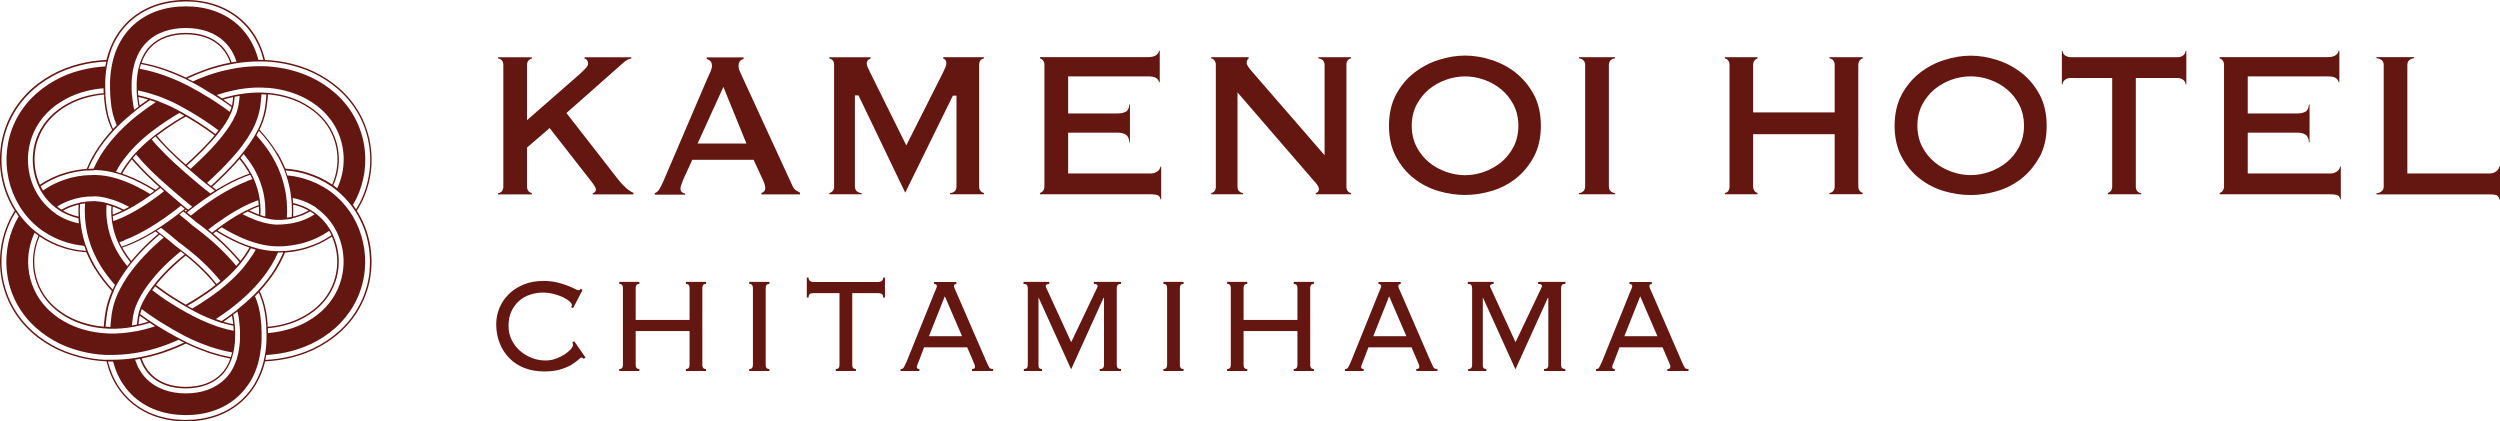 <?xml version="1.0" encoding="UTF-8"?><svg id="_レイヤー_1" xmlns="http://www.w3.org/2000/svg" viewBox="0 0 291.96 49.2"><defs><style>.cls-1{fill:#641611;}</style></defs><g><path class="cls-1" d="M68.16,41.9c-.07-.09-.16-.14-.27-.14-.06,0-.18,.09-.36,.26-.18,.17-.45,.36-.78,.57-.34,.21-.77,.39-1.29,.55-.52,.16-1.16,.24-1.9,.24-.83,0-1.59-.13-2.28-.39-.69-.26-1.28-.64-1.77-1.14-.49-.49-.88-1.08-1.15-1.76-.27-.68-.41-1.42-.41-2.22,0-.67,.13-1.31,.38-1.92,.26-.61,.62-1.14,1.1-1.61s1.06-.84,1.74-1.12c.68-.28,1.45-.41,2.3-.41,.59,0,1.12,.06,1.58,.17s.86,.23,1.21,.37c.34,.13,.62,.25,.84,.37,.22,.11,.37,.17,.45,.17,.09,0,.15-.02,.18-.05s.05-.07,.09-.13l.21,.16-1.1,2.12-.23-.12c.06-.07,.09-.15,.09-.26s-.09-.24-.27-.41c-.18-.16-.42-.32-.73-.47-.31-.15-.67-.28-1.08-.39-.42-.11-.86-.17-1.33-.17s-.95,.07-1.43,.23c-.48,.15-.91,.38-1.28,.7-.37,.31-.68,.72-.92,1.21s-.36,1.08-.36,1.76c0,.59,.12,1.13,.37,1.63,.24,.49,.57,.92,.97,1.27,.4,.35,.86,.63,1.38,.83,.52,.2,1.04,.3,1.59,.3,.43,0,.83-.07,1.22-.21,.38-.14,.73-.31,1.02-.5s.53-.4,.71-.6c.18-.2,.27-.37,.27-.5,0-.12-.03-.21-.09-.28l.23-.16,1.32,1.9-.23,.18Z"/><path class="cls-1" d="M82.02,42.61c0,.14,.03,.26,.09,.35,.06,.09,.17,.13,.34,.13v.24h-2.35v-.24c.17,0,.28-.04,.34-.13,.06-.09,.09-.2,.09-.35v-3.95h-6.29v3.95c0,.14,.03,.26,.09,.35,.06,.09,.17,.13,.34,.13v.24h-2.35v-.24c.17,0,.28-.04,.34-.13,.06-.09,.09-.2,.09-.35v-8.97c0-.14-.03-.26-.09-.35-.06-.09-.17-.13-.34-.13v-.24h2.35v.24c-.17,0-.28,.04-.34,.13-.06,.09-.09,.2-.09,.35v3.72h6.29v-3.72c0-.14-.03-.26-.09-.35-.06-.09-.17-.13-.34-.13v-.24h2.35v.24c-.17,0-.28,.04-.34,.13-.06,.09-.09,.2-.09,.35v8.97Z"/><path class="cls-1" d="M87.5,43.09c.17,0,.28-.04,.34-.13,.06-.09,.09-.2,.09-.35v-8.97c0-.14-.03-.26-.09-.35-.06-.09-.17-.13-.34-.13v-.24h2.35v.24c-.17,0-.28,.04-.34,.13-.06,.09-.09,.2-.09,.35v8.97c0,.14,.03,.26,.09,.35,.06,.09,.17,.13,.34,.13v.24h-2.35v-.24Z"/><path class="cls-1" d="M97.61,43.09c.17,0,.28-.04,.34-.13,.06-.09,.09-.2,.09-.35v-8.38h-2.99c-.23,0-.39,.04-.48,.11-.09,.07-.14,.21-.14,.41h-.21v-2.33h.21c0,.34,.21,.51,.62,.51h7.47c.41,0,.62-.17,.62-.51h.21v2.33h-.21c0-.2-.05-.33-.14-.41-.09-.07-.26-.11-.48-.11h-2.99v8.38c0,.14,.03,.26,.09,.35,.06,.09,.17,.13,.34,.13v.24h-2.35v-.24Z"/><path class="cls-1" d="M107.32,42.14c-.05,.12-.1,.25-.16,.39-.06,.15-.09,.26-.09,.34,0,.15,.1,.22,.3,.22v.24h-2.19v-.24c.07,0,.13,0,.19-.02,.05-.01,.1-.05,.15-.12s.1-.16,.16-.29c.06-.13,.14-.29,.23-.5l3.22-7.98c.09-.22,.17-.39,.21-.5,.05-.11,.07-.2,.07-.27,0-.16-.11-.24-.32-.24v-.24h2.6v.24c-.19,0-.28,.08-.28,.24,0,.08,.03,.18,.09,.31,.06,.13,.14,.3,.23,.52l3.41,7.86c.11,.24,.19,.42,.25,.55,.06,.13,.12,.23,.17,.3s.11,.1,.17,.12c.06,.01,.14,.02,.25,.02v.24h-2.47v-.24c.14,0,.24-.02,.28-.07,.05-.05,.07-.12,.07-.21,0-.07-.01-.14-.04-.21-.03-.07-.09-.23-.19-.46l-.68-1.58h-5.03l-.6,1.58Zm5.03-2.88l-2.01-4.66-1.85,4.66h3.86Z"/><path class="cls-1" d="M119.57,43.09c.19,0,.31-.04,.37-.13,.06-.09,.09-.2,.09-.35v-8.97c0-.14-.03-.26-.1-.35-.06-.09-.2-.13-.4-.13v-.24h3.01v.24c-.27,0-.41,.09-.41,.26,0,.08,.02,.15,.07,.22l2.9,6.32,3.01-6.32s.03-.08,.05-.12c.02-.04,.03-.08,.03-.12,0-.07-.03-.12-.1-.17-.07-.05-.18-.07-.35-.07v-.24h3.18v.24c-.2,0-.33,.04-.4,.13s-.1,.2-.1,.35v8.97c0,.14,.03,.26,.1,.35s.2,.13,.4,.13v.24h-2.49v-.24c.2,0,.34-.04,.4-.13,.07-.09,.1-.2,.1-.35v-7.8l-.05-.04-3.79,8.36-3.79-8.36-.02,.04v7.8c-.01,.14,.01,.26,.07,.35,.06,.09,.17,.13,.34,.13v.24h-2.12v-.24Z"/><path class="cls-1" d="M135.87,43.09c.17,0,.28-.04,.34-.13,.06-.09,.09-.2,.09-.35v-8.97c0-.14-.03-.26-.09-.35-.06-.09-.17-.13-.34-.13v-.24h2.35v.24c-.17,0-.28,.04-.34,.13-.06,.09-.09,.2-.09,.35v8.97c0,.14,.03,.26,.09,.35,.06,.09,.17,.13,.34,.13v.24h-2.35v-.24Z"/><path class="cls-1" d="M153.01,42.61c0,.14,.03,.26,.09,.35,.06,.09,.17,.13,.34,.13v.24h-2.35v-.24c.17,0,.28-.04,.34-.13,.06-.09,.09-.2,.09-.35v-3.95h-6.29v3.95c0,.14,.03,.26,.09,.35,.06,.09,.17,.13,.34,.13v.24h-2.35v-.24c.17,0,.28-.04,.34-.13,.06-.09,.09-.2,.09-.35v-8.97c0-.14-.03-.26-.09-.35-.06-.09-.17-.13-.34-.13v-.24h2.35v.24c-.17,0-.28,.04-.34,.13-.06,.09-.09,.2-.09,.35v3.72h6.29v-3.72c0-.14-.03-.26-.09-.35-.06-.09-.17-.13-.34-.13v-.24h2.35v.24c-.17,0-.28,.04-.34,.13-.06,.09-.09,.2-.09,.35v8.97Z"/><path class="cls-1" d="M159.21,42.14c-.05,.12-.1,.25-.16,.39-.06,.15-.09,.26-.09,.34,0,.15,.1,.22,.3,.22v.24h-2.19v-.24c.07,0,.13,0,.19-.02,.05-.01,.1-.05,.15-.12s.1-.16,.16-.29c.06-.13,.14-.29,.23-.5l3.22-7.98c.09-.22,.17-.39,.21-.5,.05-.11,.07-.2,.07-.27,0-.16-.11-.24-.32-.24v-.24h2.6v.24c-.19,0-.28,.08-.28,.24,0,.08,.03,.18,.09,.31,.06,.13,.14,.3,.23,.52l3.41,7.86c.11,.24,.19,.42,.25,.55,.06,.13,.12,.23,.17,.3s.11,.1,.17,.12c.06,.01,.14,.02,.25,.02v.24h-2.47v-.24c.14,0,.24-.02,.28-.07,.05-.05,.07-.12,.07-.21,0-.07-.01-.14-.04-.21-.03-.07-.09-.23-.19-.46l-.68-1.58h-5.03l-.6,1.58Zm5.03-2.88l-2.01-4.66-1.85,4.66h3.86Z"/><path class="cls-1" d="M171.46,43.09c.19,0,.31-.04,.37-.13,.06-.09,.09-.2,.09-.35v-8.97c0-.14-.03-.26-.1-.35-.06-.09-.2-.13-.4-.13v-.24h3.01v.24c-.27,0-.41,.09-.41,.26,0,.08,.02,.15,.07,.22l2.9,6.32,3.01-6.32s.03-.08,.05-.12c.02-.04,.03-.08,.03-.12,0-.07-.03-.12-.1-.17-.07-.05-.18-.07-.35-.07v-.24h3.18v.24c-.2,0-.33,.04-.4,.13s-.1,.2-.1,.35v8.97c0,.14,.03,.26,.1,.35s.2,.13,.4,.13v.24h-2.49v-.24c.2,0,.34-.04,.4-.13,.07-.09,.1-.2,.1-.35v-7.8l-.05-.04-3.79,8.36-3.79-8.36-.02,.04v7.8c-.01,.14,.01,.26,.07,.35,.06,.09,.17,.13,.34,.13v.24h-2.12v-.24Z"/><path class="cls-1" d="M188.53,42.14c-.05,.12-.1,.25-.16,.39-.06,.15-.09,.26-.09,.34,0,.15,.1,.22,.3,.22v.24h-2.19v-.24c.07,0,.13,0,.19-.02,.05-.01,.1-.05,.15-.12s.1-.16,.16-.29c.06-.13,.14-.29,.23-.5l3.22-7.98c.09-.22,.17-.39,.21-.5,.05-.11,.07-.2,.07-.27,0-.16-.11-.24-.32-.24v-.24h2.6v.24c-.19,0-.28,.08-.28,.24,0,.08,.03,.18,.09,.31,.06,.13,.14,.3,.23,.52l3.41,7.86c.11,.24,.19,.42,.25,.55,.06,.13,.12,.23,.17,.3s.11,.1,.17,.12c.06,.01,.14,.02,.25,.02v.24h-2.47v-.24c.14,0,.24-.02,.28-.07,.05-.05,.07-.12,.07-.21,0-.07-.01-.14-.04-.21-.03-.07-.09-.23-.19-.46l-.68-1.58h-5.03l-.6,1.58Zm5.03-2.88l-2.01-4.66-1.85,4.66h3.86Z"/></g><path class="cls-1" d="M41.68,24.6c1.33-2.1,1.91-4.61,1.66-7.06-.12-1.22-.45-2.43-.96-3.55-.52-1.12-1.23-2.15-2.08-3.03-.85-.88-1.83-1.61-2.87-2.19-1.03-.59-2.14-1.01-3.28-1.3-1.05-.27-2.13-.42-3.2-.47-.08-.34-.18-.67-.3-1.01-.21-.59-.47-1.18-.81-1.74-.34-.56-.74-1.09-1.21-1.56-.93-.95-2.09-1.66-3.29-2.09-1.21-.43-2.45-.6-3.65-.61-1.2,0-2.44,.18-3.65,.61-1.2,.43-2.36,1.14-3.29,2.09-.46,.47-.87,1-1.21,1.56-.34,.56-.6,1.15-.81,1.74-.12,.33-.22,.67-.3,1.01-1.06,.05-2.12,.19-3.17,.46-1.13,.29-2.24,.71-3.28,1.3-1.04,.58-2.02,1.3-2.87,2.18-.85,.88-1.57,1.9-2.09,3.02-.52,1.12-.85,2.33-.97,3.55-.25,2.45,.32,4.96,1.65,7.06,0,0,.01,.02,.02,.02C.4,26.68-.18,29.17,.05,31.59c.11,1.22,.43,2.43,.94,3.56,.51,1.12,1.22,2.16,2.06,3.04,.84,.89,1.82,1.62,2.86,2.21,1.03,.59,2.14,1.01,3.27,1.31,1.07,.28,2.17,.44,3.26,.49,.08,.33,.18,.67,.29,1,.41,1.19,1.09,2.35,2.02,3.3,.92,.95,2.08,1.67,3.29,2.1,1.21,.43,2.45,.61,3.65,.61,1.2,0,2.44-.17,3.65-.6,1.2-.43,2.36-1.14,3.29-2.09,.46-.47,.87-1,1.21-1.56,.34-.56,.61-1.15,.82-1.74,.12-.34,.22-.68,.3-1.02,1.08-.05,2.17-.2,3.23-.48,1.13-.3,2.24-.72,3.27-1.31,1.04-.58,2.02-1.32,2.86-2.2,.85-.88,1.56-1.91,2.07-3.04,.52-1.12,.84-2.33,.95-3.55,.23-2.43-.34-4.93-1.67-7.02,0,0,0,0,0,0ZM31,7.18c1.04,.05,2.09,.2,3.11,.46,1.12,.29,2.22,.7,3.24,1.28,1.02,.57,1.99,1.29,2.83,2.16,.84,.87,1.54,1.88,2.05,2.98,.51,1.1,.83,2.29,.95,3.5,.24,2.38-.32,4.83-1.6,6.88-.11-.17-.23-.34-.36-.51,1.13-1.9,1.61-4.14,1.39-6.32-.11-1.14-.42-2.27-.9-3.31-.48-1.05-1.15-2.01-1.94-2.83-.79-.82-1.72-1.51-2.7-2.06-.98-.55-2.03-.95-3.1-1.23-.94-.24-1.9-.38-2.86-.44-.06,0-.12,0-.18,0-.08,0-.16,0-.24-.01-.11,0-.23,0-.34,0-.86,0-1.71,.06-2.54,.19-.13,.02-.25,.04-.37,.06-.06,.01-.12,.02-.19,.04-.06,.01-.11,.02-.17,.03-.95,.18-1.88,.42-2.78,.74-.6,.21-1.19,.45-1.77,.71-.04-.02-.09-.05-.13-.07-.17-.09-.34-.18-.51-.26,.72-.34,1.47-.65,2.22-.91,.91-.32,1.85-.57,2.81-.75,.06-.01,.11-.02,.17-.03,.08-.01,.16-.03,.24-.05,.11-.02,.22-.03,.32-.05,.84-.13,1.7-.2,2.57-.2,.16,0,.32,0,.48,0,.04,0,.07,0,.11,0,.06,0,.12,0,.18,0Zm5.88,17.07c.16,.11,.32,.23,.47,.35,.61,.49,1.13,1.07,1.55,1.73,.04,.06,.07,.12,.11,.18,.1,.16,.19,.33,.28,.5,.03,.05,.05,.1,.08,.16,.6,1.27,.86,2.73,.72,4.14-.16,1.73-.92,3.39-2.13,4.64-1.21,1.26-2.84,2.16-4.6,2.6-.67,.17-1.36,.29-2.06,.35,0-.19,0-.38-.02-.57,.66-.06,1.31-.16,1.94-.33,1.67-.42,3.21-1.28,4.33-2.45,1.13-1.17,1.83-2.69,1.98-4.31,.12-1.27-.1-2.58-.62-3.73-.02-.05-.05-.11-.07-.16-.08-.17-.17-.34-.27-.5-.04-.07-.09-.15-.13-.22-.42-.65-.94-1.22-1.55-1.69-.16-.12-.33-.24-.5-.35-.05-.03-.11-.07-.17-.1-.47-.28-.97-.5-1.5-.65-.16-.06-.32-.09-.49-.13-.01-.2-.03-.39-.05-.59,.24,.05,.48,.1,.71,.17,.66,.19,1.28,.48,1.86,.84,.05,.03,.1,.07,.15,.1Zm-5.62,13.67c-.03-.28-.05-.57-.08-.84l-.06-.42-.03-.21-.05-.24c-.15-.8-.4-1.53-.71-2.2,.72-.78,1.39-1.63,1.97-2.57,.37-.62,.71-1.27,.99-1.95,.25-.01,.51-.05,.76-.08l.45-.06,.45-.1,.45-.1c.15-.03,.3-.09,.44-.13,1.03-.31,2.02-.78,2.92-1.39,.5,1.12,.71,2.39,.59,3.61-.15,1.57-.83,3.06-1.93,4.2-1.1,1.14-2.61,1.98-4.25,2.4-.62,.16-1.26,.27-1.91,.32,0-.08,0-.16-.01-.25Zm-3.59,3.92c-.02,.06-.04,.11-.05,.17-.28,.85-.71,1.62-1.32,2.22-.57,.58-1.27,1.01-2.06,1.3-.79,.28-1.66,.41-2.55,.41-.89,0-1.75-.13-2.54-.42-.79-.28-1.49-.72-2.06-1.3-.6-.6-1.03-1.36-1.31-2.21,.08-.01,.16-.02,.24-.04,.11-.02,.22-.04,.33-.06,.26,.74,.64,1.39,1.15,1.9,.5,.51,1.12,.91,1.84,1.17,.72,.26,1.52,.38,2.35,.38,.83,0,1.64-.12,2.35-.38,.72-.26,1.34-.65,1.85-1.16,.52-.51,.9-1.17,1.16-1.91,.02-.05,.04-.11,.05-.17,.06-.18,.11-.36,.15-.55,.12-.53,.19-1.1,.21-1.68,.01-.28,0-.57,0-.85,0-.15-.01-.31-.02-.46,0-.04,0-.09-.01-.13,0-.06-.01-.12-.02-.18-.01-.12-.02-.24-.04-.36l-.05-.34-.02-.17-.03-.13s-.02-.1-.03-.14c.16-.12,.33-.25,.49-.37,.04,.14,.07,.28,.1,.42l.03,.15,.02,.17,.05,.35c.02,.18,.04,.36,.05,.54,0,.05,.01,.1,.02,.16,0,0,0,.01,0,.02,.01,.19,.02,.38,.03,.58,0,.26,.01,.52,0,.78-.02,.6-.09,1.19-.22,1.75-.04,.19-.09,.37-.14,.55Zm-11.73-3.17c-.15,.03-.3,.06-.45,.08-.04,0-.08,.01-.12,.02-.84,.13-1.69,.2-2.53,.18-.04,0-.08,0-.11,0-.15,0-.3-.02-.45-.03-.06,0-.11,0-.17-.01-.71-.06-1.4-.17-2.08-.35-1.76-.45-3.39-1.35-4.59-2.61-1.21-1.26-1.96-2.91-2.12-4.65-.13-1.41,.12-2.85,.72-4.12,.06,.05,.13,.1,.19,.15,.09,.07,.18,.13,.27,.2-.52,1.15-.74,2.45-.62,3.72,.14,1.61,.84,3.14,1.97,4.31,1.12,1.17,2.66,2.03,4.33,2.46,.64,.17,1.29,.28,1.96,.33,.06,0,.11,0,.17,.01,.15,.01,.3,.02,.45,.03,.04,0,.08,0,.11,0,.84,.02,1.7-.05,2.54-.19,0,0,0,0,0,0,.19-.03,.39-.07,.58-.11,.06-.01,.12-.02,.18-.04,.19-.04,.38-.09,.57-.13l.66-.19s.07-.02,.1-.03c.2,.14,.41,.27,.61,.4-.18,.06-.36,.13-.55,.18l-.68,.19c-.25,.06-.5,.12-.75,.17-.06,.01-.12,.02-.17,.04ZM6.52,24.95c-.16-.11-.32-.23-.47-.35-.62-.5-1.15-1.09-1.58-1.77-.03-.05-.06-.09-.09-.14-.1-.16-.19-.33-.28-.5-.03-.05-.05-.1-.08-.16-.61-1.29-.86-2.76-.72-4.18,.17-1.73,.94-3.38,2.16-4.63,.61-.63,1.32-1.16,2.1-1.59,.78-.44,1.63-.77,2.51-.99,.66-.17,1.33-.28,2.02-.33,0,.19,0,.38,.02,.57-.64,.05-1.28,.16-1.9,.31-.83,.21-1.64,.52-2.38,.94-.74,.41-1.4,.91-1.97,1.49-1.14,1.16-1.85,2.68-2,4.3-.13,1.28,.09,2.61,.62,3.78,.02,.05,.05,.11,.07,.16,.08,.17,.17,.34,.27,.5,.04,.06,.07,.12,.11,.18,.42,.67,.95,1.25,1.57,1.72,.16,.12,.33,.24,.5,.35,.05,.03,.11,.07,.17,.1,.46,.27,.95,.48,1.46,.64,.17,.05,.35,.1,.53,.14,.01,.2,.03,.39,.05,.59-.25-.05-.5-.11-.75-.19-.64-.19-1.25-.47-1.81-.83-.05-.03-.1-.07-.15-.1Zm5.62-13.65c.03,.28,.05,.57,.09,.84l.06,.42,.03,.21,.05,.25,.11,.5,.14,.47,.07,.24,.09,.22,.18,.44c.05,.1,.09,.2,.14,.29-.74,.8-1.43,1.68-2.02,2.65-.36,.6-.68,1.23-.95,1.89-.08,0-.17,0-.25,.02l-.45,.06-.45,.06c-.15,.02-.3,.06-.45,.09-.3,.07-.6,.12-.89,.22-1.05,.31-2.07,.78-2.98,1.41-.51-1.13-.72-2.41-.59-3.66,.15-1.57,.84-3.06,1.96-4.19,.55-.57,1.21-1.06,1.93-1.46,.72-.41,1.52-.71,2.34-.92,.61-.15,1.23-.26,1.86-.31,0,.09,0,.17,.01,.26Zm3.26-.25s0-.02,0-.03c-.01-.19-.02-.39-.03-.58,0-.26-.01-.51,0-.77,.02-.6,.09-1.19,.22-1.76,.04-.19,.09-.37,.14-.55,.02-.06,.04-.11,.05-.17,.28-.85,.71-1.61,1.31-2.21,.56-.58,1.27-1.02,2.06-1.3,.79-.28,1.66-.41,2.55-.41,.89,0,1.75,.13,2.55,.41,.79,.28,1.49,.72,2.06,1.3,.6,.6,1.03,1.36,1.31,2.21-.1,.02-.2,.03-.3,.05-.09,.01-.18,.03-.27,.05-.26-.74-.64-1.4-1.15-1.91-.5-.51-1.13-.91-1.84-1.16-.72-.26-1.52-.38-2.35-.38-.83,0-1.63,.12-2.35,.38-.72,.26-1.34,.65-1.84,1.16-.51,.51-.89,1.17-1.15,1.91-.02,.05-.04,.11-.05,.17-.06,.18-.11,.36-.15,.55-.12,.53-.19,1.1-.21,1.68-.01,.28,0,.56,0,.85,0,.15,.01,.31,.02,.46,0,.04,0,.08,.01,.12,0,.06,.01,.12,.02,.18,.01,.12,.02,.25,.04,.37l.05,.34,.02,.17,.03,.13,.03,.14c-.16,.12-.33,.25-.49,.37l-.04-.12-.06-.29-.03-.14-.02-.17-.05-.35c-.02-.18-.04-.36-.06-.55,0-.05,0-.1-.01-.15Zm8.31-.71c.45,.26,.91,.54,1.36,.82,.01,0,.02,.01,.03,.02,.2,.13,.41,.26,.61,.39,.06,.04,.12,.08,.18,.12,.39,.26,.77,.53,1.15,.81-.05,.18-.12,.37-.2,.56-.54-.4-1.08-.78-1.63-1.14-.06-.04-.12-.08-.18-.12-.2-.13-.4-.26-.6-.38-.78-.48-1.57-.93-2.37-1.36-.12-.06-.24-.12-.36-.18-.21-.11-.42-.21-.64-.31-.07-.03-.13-.06-.2-.09-.57-.26-1.16-.49-1.75-.7-.91-.32-1.84-.57-2.8-.75,.04-.19,.09-.37,.15-.55,.97,.18,1.92,.43,2.84,.76,.75,.27,1.49,.57,2.2,.91,.06,.03,.13,.06,.19,.09,.21,.1,.42,.21,.62,.32,0,0,0,0,.01,0,.24,.12,.46,.25,.69,.37l.68,.39Zm6.38,4.85c-.09,.18-.19,.36-.28,.53-.13,.23-.27,.46-.41,.67-.34,.52-.7,1-1.07,1.47-.12,.15-.24,.3-.37,.45-.04,.04-.07,.09-.11,.13-.16,.19-.33,.38-.49,.56-.72,.8-1.47,1.54-2.23,2.26-.16,.15-.32,.3-.49,.45-.15-.12-.3-.24-.45-.36,.18-.17,.37-.33,.55-.5,.75-.71,1.49-1.44,2.2-2.23,.18-.2,.36-.41,.54-.61,.04-.04,.07-.09,.11-.13,.12-.15,.24-.29,.36-.44,.34-.43,.67-.88,.98-1.35,.16-.25,.32-.52,.47-.79,.1-.17,.19-.35,.27-.53,.03-.06,.05-.11,.08-.17,.24-.53,.43-1.1,.56-1.71l.05-.23,.03-.2,.05-.4c.03-.27,.06-.54,.08-.81,0-.08,0-.16,.01-.24,.19,0,.38,.01,.57,.03,0,.08,0,.17-.01,.25-.03,.28-.05,.56-.08,.84l-.06,.41-.03,.21-.05,.25c-.15,.75-.4,1.42-.69,2.04-.03,.06-.05,.11-.08,.17Zm4.14,8.71c.15,.03,.29,.06,.43,.11,.49,.14,.95,.34,1.38,.58-.43,.24-.88,.44-1.36,.58-.09,.03-.18,.07-.28,.08l-.17,.04c.01-.22,.02-.44,.02-.66,0-.25,0-.49-.02-.74Zm-.08,1.59l.07-.02,.23-.05c.1-.02,.19-.06,.29-.09,.52-.15,1.02-.37,1.48-.64,.18,.11,.35,.22,.52,.35-.56,.36-1.18,.64-1.83,.84-.24,.07-.48,.13-.73,.18-.06,.01-.12,.02-.18,.03-.19,.03-.39,.06-.58,.08-.37,.04-.74,.06-1.11,.06-.46-.01-.94-.09-1.42-.21-.18-.05-.37-.1-.55-.16-.06-.02-.11-.04-.17-.05-.12-.04-.25-.09-.37-.13-.5-.19-.99-.42-1.48-.67,.21-.11,.41-.22,.62-.32,.35,.17,.71,.33,1.06,.46,.08,.03,.16,.06,.23,.09,.06,.02,.11,.04,.17,.06,.19,.06,.37,.12,.56,.17,.48,.12,.94,.2,1.37,.21,.08,.01,.2,0,.3,0h.31c.19-.01,.36-.04,.54-.06,.03,0,.05,0,.08,0l.31-.04,.19-.04,.1-.02Zm-1,3.82l-.44,.02c-.05,0-.1,0-.15,0-.1,0-.19,0-.3,0-.82-.02-1.6-.15-2.32-.35-.19-.05-.37-.11-.55-.17-.06-.02-.11-.04-.17-.05-.18-.06-.35-.12-.52-.18-1.08-.41-2.06-.92-3-1.48-.1-.06-.2-.12-.3-.19,.16-.12,.33-.24,.49-.36,.03,.02,.06,.04,.1,.06,.91,.54,1.87,1.04,2.91,1.44,.19,.07,.38,.14,.57,.2,.06,.02,.11,.04,.17,.05,.18,.06,.36,.11,.55,.16,.66,.17,1.36,.29,2.09,.31,.17,0,.35,0,.52,0,.2,0,.41-.02,.61-.04,.06,0,.13-.01,.19-.02,.69-.07,1.38-.2,2.05-.4,.99-.3,1.94-.75,2.79-1.35,.1,.16,.19,.33,.27,.51-.89,.61-1.88,1.08-2.89,1.38-.15,.04-.29,.1-.44,.13l-.44,.1-.44,.09-.44,.06c-.22,.03-.45,.06-.67,.08-.06,0-.13,0-.19,0,0,0-.02,0-.03,0Zm-3.63,.41c-.29,.47-.62,.92-.97,1.36-.04,.05-.07,.09-.11,.14-.12,.15-.25,.29-.38,.44-.56,.62-1.19,1.21-1.85,1.76-.15,.12-.29,.24-.44,.36-.01,.01-.03,.02-.04,.04-.03,.02-.06,.05-.09,.07-.73,.56-1.49,1.09-2.28,1.59-.3,.19-.6,.37-.9,.55-.05-.03-.11-.06-.16-.09l-.41-.23c.4-.23,.79-.46,1.17-.71,.78-.49,1.53-1.01,2.24-1.56,.03-.02,.06-.04,.08-.06,.02-.01,.04-.03,.05-.04,.15-.12,.3-.24,.44-.36,.66-.55,1.28-1.14,1.83-1.76,.13-.14,.25-.29,.38-.44,.04-.05,.07-.09,.11-.14,.31-.39,.59-.78,.85-1.2,.09-.15,.17-.3,.26-.45,.18,.06,.37,.12,.56,.17-.1,.19-.21,.39-.33,.58Zm-2.42,7.21l.03,.13,.02,.17,.05,.33c.01,.1,.02,.2,.03,.3-.18-.04-.35-.08-.53-.12l-.6-.17c.33-.23,.66-.46,.99-.7,0,.02,0,.04,.01,.06Zm-1.1,.79l.66,.19c.2,.05,.39,.09,.59,.13,0,.06,.01,.12,.02,.18,0,.14,.02,.27,.02,.41-.26-.05-.51-.12-.77-.17l-.68-.19c-.18-.05-.36-.11-.53-.17-.05-.02-.09-.03-.14-.05-.02,0-.05-.02-.07-.03-.22-.08-.45-.16-.67-.25-.63-.25-1.26-.53-1.86-.85-.21-.1-.42-.22-.64-.34l-.23-.13-.41-.23c-.05-.03-.11-.06-.16-.09-.06-.03-.11-.07-.17-.1-.31-.18-.62-.37-.92-.56-.79-.49-1.54-1.02-2.26-1.58,.11-.15,.22-.3,.34-.45,.71,.55,1.45,1.07,2.23,1.55,.39,.25,.79,.48,1.19,.72,.01,0,.03,.02,.04,.03l.13,.07,.5,.28s.05,.03,.07,.04c.19,.11,.38,.21,.56,.3,.71,.38,1.45,.7,2.2,.98,.11,.04,.21,.08,.32,.12,.12,.04,.23,.08,.35,.12,.07,.02,.14,.05,.21,.07,.03,0,.06,.02,.09,.03Zm-9.79-.18l.05-.33,.02-.16,.03-.13s0-.03,.01-.05c.33,.24,.66,.47,.99,.7l-.62,.18c-.17,.04-.34,.08-.51,.12,.01-.11,.02-.21,.03-.32Zm-.05-.79s-.02,.09-.03,.13l-.03,.13-.02,.17-.05,.34c-.02,.13-.03,.25-.04,.38-.19,.04-.39,.08-.58,.11,.02-.19,.03-.37,.06-.56l.05-.35,.02-.17,.03-.15c.03-.13,.06-.27,.09-.4,.02-.06,.03-.12,.05-.18,.06-.19,.12-.38,.2-.57,.17-.42,.38-.83,.62-1.24,.2-.33,.42-.66,.65-.99,.11-.15,.22-.3,.34-.45,.04-.05,.07-.09,.11-.14,.18-.23,.36-.45,.55-.67,.62-.71,1.31-1.39,2.03-2.03,.18-.16,.37-.31,.55-.47,.11-.09,.22-.18,.34-.28,.16,.12,.31,.24,.46,.36-.14,.12-.29,.23-.43,.35-.18,.16-.37,.3-.54,.46-.71,.62-1.37,1.29-1.98,1.98-.19,.21-.37,.43-.54,.65-.04,.05-.07,.09-.11,.14-.12,.15-.23,.3-.34,.45-.22,.3-.42,.61-.61,.92-.26,.44-.48,.88-.64,1.32-.07,.19-.13,.39-.18,.57-.02,.06-.03,.12-.04,.18Zm-2.89-2.79c.09-.19,.18-.37,.27-.55,.11-.2,.22-.41,.34-.6,.34-.57,.71-1.1,1.09-1.61,.12-.15,.24-.31,.36-.46,.04-.05,.08-.09,.11-.13,.14-.17,.29-.34,.43-.51,.72-.83,1.5-1.59,2.3-2.3,.16-.14,.32-.28,.48-.41l.05,.03,.41,.32c-.18,.16-.37,.31-.55,.48-.79,.7-1.54,1.44-2.25,2.25-.16,.19-.33,.38-.49,.57-.04,.05-.07,.09-.11,.14-.12,.15-.24,.3-.35,.45-.35,.46-.68,.95-.98,1.46-.14,.24-.28,.49-.41,.75-.09,.18-.17,.36-.26,.55-.02,.06-.05,.11-.07,.17-.23,.55-.41,1.12-.53,1.74l-.04,.22-.03,.2-.05,.4c-.03,.27-.06,.54-.08,.81,0,.08,0,.17-.01,.25-.04,0-.08,0-.12,0-.15,0-.3-.02-.45-.03,0-.09,0-.18,.02-.27,.03-.28,.05-.56,.09-.84l.06-.41,.03-.21,.05-.24c.14-.75,.38-1.43,.66-2.07,.03-.06,.05-.12,.08-.17Zm-4.1-8.67c-.16-.04-.32-.08-.47-.12-.47-.14-.92-.33-1.34-.57,.44-.25,.91-.45,1.4-.59,.13-.05,.27-.08,.42-.11-.01,.24-.02,.48-.02,.72,0,.22,.01,.45,.02,.68Zm.12-1.6s-.08,.02-.11,.02c-.16,.03-.32,.07-.47,.12-.54,.15-1.05,.38-1.52,.65-.18-.11-.35-.22-.52-.35,.58-.37,1.21-.66,1.87-.85,.2-.07,.42-.11,.63-.16,.02,0,.04,0,.06-.01,.06-.01,.12-.03,.18-.04,.03,0,.06-.01,.09-.02l.33-.04,.16-.02,.16-.02c.11-.02,.22-.01,.33-.02h.33s.17-.02,.17-.02c.05,0,.1,0,.15,0,.45,.01,.91,.09,1.38,.21,.18,.05,.37,.1,.55,.16,.06,.02,.11,.04,.17,.05,.14,.05,.28,.1,.42,.15,.48,.19,.96,.41,1.43,.66-.21,.11-.41,.22-.62,.32-.34-.16-.68-.32-1.02-.45-.09-.04-.18-.07-.28-.1-.06-.02-.11-.04-.17-.06-.19-.06-.37-.12-.56-.17-.46-.12-.91-.19-1.33-.21-.05,0-.09,0-.14,0h-.16s-.31,.02-.31,.02c-.1,0-.21,0-.31,.02l-.27,.04h-.03s-.31,.04-.31,.04c-.08,.01-.16,.03-.24,.05-.02,0-.04,0-.06,.01Zm4.56-4.18c.31-.52,.67-1.01,1.07-1.48,.04-.05,.07-.09,.11-.14,.12-.15,.25-.29,.38-.43,.57-.62,1.19-1.2,1.85-1.74,.12-.1,.24-.2,.37-.3,.02-.02,.05-.04,.07-.05,.05-.04,.09-.07,.14-.1,.98-.75,2.03-1.44,3.11-2.08,.07,.04,.14,.08,.2,.11l.37,.21c-.41,.24-.82,.48-1.22,.74-.73,.46-1.44,.95-2.11,1.47-.05,.03-.09,.07-.14,.1-.02,.02-.05,.04-.07,.06-.12,.1-.25,.2-.37,.3-.66,.55-1.28,1.13-1.84,1.74-.13,.14-.26,.29-.38,.43-.04,.05-.07,.09-.11,.14-.35,.43-.67,.87-.95,1.33-.08,.13-.16,.27-.23,.41-.18-.06-.37-.12-.56-.17,.1-.18,.2-.36,.3-.53Zm2.46-7.19v-.06s-.04-.12-.04-.12l-.02-.17-.05-.33c-.01-.1-.02-.21-.03-.31,.38,.08,.76,.18,1.13,.29-.33,.23-.66,.46-.99,.7Zm-.16-1.17c0-.06-.01-.11-.02-.17,0-.14-.02-.28-.02-.42,.67,.14,1.33,.31,1.98,.54,.06,.02,.13,.04,.19,.06,0,0,.01,0,.02,0,.22,.08,.45,.16,.67,.25,.65,.26,1.29,.54,1.91,.88,.28,.15,.55,.3,.82,.45,.19,.11,.38,.22,.57,.33,.06,.03,.11,.07,.17,.1,1.07,.63,2.1,1.31,3.07,2.05-.11,.15-.23,.3-.35,.44-.66-.5-1.34-.98-2.05-1.43-.4-.26-.82-.5-1.23-.75,0,0,0,0,0,0l-.17-.1-.46-.26s-.08-.04-.12-.06c-.17-.1-.35-.19-.51-.28-.72-.39-1.48-.71-2.24-1-.09-.03-.18-.07-.28-.1-.13-.05-.27-.09-.4-.13-.07-.02-.14-.05-.21-.07-.44-.14-.89-.25-1.33-.35Zm7.91,10.31c.15,.12,.3,.24,.45,.36,.05,.04,.09,.07,.14,.11,.14,.11,.29,.22,.43,.33-.17,.11-.34,.22-.51,.33-.12-.09-.23-.18-.35-.27-.05-.04-.09-.07-.14-.11-.15-.12-.3-.24-.45-.36-.35-.29-.71-.58-1.06-.88-.3-.25-.6-.51-.89-.77-.14-.12-.29-.25-.43-.38-.04-.04-.09-.08-.13-.12-.26-.23-.53-.46-.78-.7-.72-.67-1.41-1.35-2.06-2.06-.19-.21-.38-.43-.56-.65,.12-.1,.24-.2,.37-.3,.03-.02,.05-.04,.08-.06,.18,.21,.35,.42,.54,.62,.63,.69,1.31,1.37,2.02,2.03,.27,.25,.55,.49,.82,.74,.04,.04,.09,.08,.13,.12,.14,.12,.29,.25,.43,.37,.28,.24,.55,.48,.83,.72,.37,.32,.74,.63,1.11,.93Zm6.16,2.48c-.09,.03-.17,.06-.26,.1-.34,.13-.69,.29-1.03,.46-.07,.03-.13,.06-.2,.09-.2,.1-.41,.21-.61,.32-.81,.45-1.62,.97-2.4,1.54-.17,.12-.33,.24-.49,.36-.01,0-.03,.02-.04,.03-.04,.03-.07,.06-.11,.08-.11,.08-.22,.16-.32,.25,0,0,0,0,0,0-.14-.12-.29-.24-.44-.36,.09-.07,.18-.14,.27-.2,.05-.04,.1-.07,.14-.11,.04-.03,.09-.07,.13-.1,.12-.09,.24-.17,.35-.26,.76-.55,1.54-1.07,2.34-1.53,.19-.11,.39-.22,.58-.32,.06-.03,.12-.06,.18-.1,.48-.25,.96-.47,1.45-.66,.13-.05,.27-.1,.4-.14,.03,.19,.05,.38,.06,.58Zm.03,.68c0,.15,0,.29-.02,.43-.06-.02-.12-.04-.18-.07-.31-.12-.61-.25-.92-.4,.3-.14,.6-.28,.89-.39,.07-.03,.14-.05,.21-.08,0,.16,.02,.33,.02,.5Zm-8.55,10.96l-.04-.02c-.41-.24-.83-.49-1.23-.74-.77-.48-1.51-1-2.21-1.54,.17-.22,.35-.43,.53-.64,.6-.68,1.26-1.34,1.96-1.96,.17-.16,.36-.31,.53-.46,.15-.13,.3-.25,.45-.37,.16,.13,.31,.25,.47,.38,.18,.15,.36,.3,.53,.46,.7,.62,1.36,1.28,1.96,1.96,.18,.21,.35,.42,.52,.63-.71,.55-1.45,1.07-2.23,1.55-.4,.26-.81,.5-1.23,.74h-.03Zm3.09-3.04c-.61-.69-1.27-1.35-1.98-1.98-.17-.16-.36-.31-.54-.46-.14-.12-.29-.24-.44-.36-.04-.03-.07-.06-.11-.09,0,0-.02-.01-.03-.02-.15-.12-.3-.24-.46-.36-.03-.02-.05-.04-.08-.06l-.29-.22-.14-.11-.07-.05c-.08-.06-.11-.08-.16-.12l-.58-.49-.56-.46-.13-.1-.44-.35h-.02s-.14-.12-.14-.12l-.32-.25c.17-.11,.34-.22,.51-.33l.26,.2,.06,.05,.08,.06,.45,.36,.04,.03,.57,.47,.58,.49s.07,.06,.13,.1l.07,.05,.15,.11,.29,.22c.06,.05,.13,.1,.19,.15,.13,.1,.25,.2,.38,.3,.03,.02,.05,.04,.07,.06,.05,.04,.09,.08,.14,.11,.12,.1,.24,.19,.35,.29,.18,.16,.37,.31,.55,.47,.72,.64,1.4,1.32,2.03,2.03,.19,.21,.37,.43,.54,.65-.14,.12-.29,.24-.44,.36-.17-.21-.35-.43-.53-.64Zm-11.62-7.3c.07-.03,.15-.05,.22-.08,.36-.14,.72-.3,1.08-.47,.07-.03,.13-.06,.2-.1,.2-.1,.4-.21,.61-.32,.18-.1,.36-.2,.54-.31,.63-.38,1.25-.79,1.86-1.23,.16-.12,.33-.24,.49-.36,0,0,0,0,0,0,.05-.04,.1-.07,.15-.11,.14-.1,.28-.21,.41-.31,.14,.13,.29,.26,.43,.38-.11,.09-.22,.17-.33,.26-.05,.04-.1,.07-.15,.11-.06,.04-.11,.09-.17,.13-.1,.08-.21,.15-.31,.23-.68,.5-1.38,.97-2.09,1.39-.08,.05-.17,.1-.25,.14-.19,.11-.38,.22-.58,.32-.06,.03-.12,.07-.19,.1-.49,.26-.99,.49-1.5,.68-.12,.05-.24,.09-.36,.13-.03-.19-.05-.38-.06-.58Zm-.02-.63c0-.16,0-.32,.02-.48,.07,.03,.15,.05,.22,.08,.29,.11,.58,.24,.88,.38-.31,.15-.63,.29-.94,.41-.05,.02-.11,.04-.16,.06,0-.15-.02-.3-.02-.45Zm3.26-5.96c.71,.78,1.45,1.52,2.22,2.22,.18,.17,.37,.33,.56,.5,.04,.04,.09,.08,.13,.12,.14,.13,.28,.26,.43,.38,.4,.35,.8,.69,1.2,1.03,.25,.21,.5,.42,.75,.63,.15,.12,.3,.24,.45,.37,.05,.04,.09,.07,.14,.11,.05,.04,.1,.08,.15,.12-.15,.12-.31,.24-.46,.36-.05-.04-.09-.07-.14-.11-.05-.04-.09-.07-.14-.11-.15-.12-.3-.24-.45-.37-.23-.19-.45-.38-.67-.57-.43-.36-.86-.73-1.29-1.11-.14-.13-.29-.26-.43-.38-.04-.04-.09-.08-.13-.12-.16-.15-.33-.29-.49-.44-.77-.71-1.53-1.46-2.25-2.26-.16-.18-.32-.36-.48-.55,.12-.15,.25-.29,.38-.43,.17,.2,.35,.4,.53,.6Zm5.29,6.06l-.14-.11s.09-.07,.14-.11c.04,.04,.09,.07,.14,.11-.05,.04-.09,.07-.14,.11Zm-5.83-5.56c.73,.81,1.49,1.56,2.26,2.27,.16,.14,.31,.28,.47,.42-.15,.11-.29,.22-.44,.33-.1-.06-.2-.13-.31-.19-.94-.56-1.93-1.08-3.02-1.5-.18-.07-.37-.14-.55-.2,.07-.13,.14-.25,.21-.38,.27-.44,.58-.87,.91-1.28,.15,.18,.31,.35,.46,.53Zm-1.38,8.91c1.04-.39,2-.89,2.91-1.43,.04-.02,.08-.05,.12-.07,.05-.03,.11-.07,.16-.1,.17-.11,.35-.21,.52-.32,.63-.4,1.24-.83,1.83-1.27,.12-.09,.23-.18,.35-.26,.16-.12,.31-.24,.46-.36,.05-.04,.09-.07,.14-.11,.05-.04,.1-.08,.15-.12,.15,.12,.3,.25,.45,.37-.05,.04-.09,.07-.14,.11-.05,.04-.09,.07-.14,.11-.15,.12-.3,.24-.46,.36-.16,.12-.31,.24-.47,.36-.54,.41-1.1,.8-1.68,1.18-.17,.11-.34,.22-.51,.33-.05,.03-.11,.07-.16,.1-.11,.07-.21,.13-.32,.2-.94,.56-1.92,1.07-3,1.48-.16,.06-.33,.12-.5,.18-.09-.17-.17-.34-.25-.51,.19-.06,.37-.12,.55-.19Zm.26,.69c1.09-.41,2.09-.93,3.03-1.49,.13-.08,.25-.16,.38-.23l.34,.26c-.15,.13-.3,.26-.45,.39-.81,.71-1.58,1.48-2.31,2.31-.14,.16-.28,.32-.41,.49-.3-.38-.58-.77-.82-1.17-.08-.13-.15-.26-.23-.4,.16-.05,.32-.11,.47-.17Zm12.37,1.75c-.71-.81-1.46-1.55-2.25-2.25-.18-.17-.38-.33-.57-.49,0,0-.02-.02-.03-.02-.04-.03-.07-.06-.11-.09-.15-.13-.3-.25-.45-.37-.02-.01-.04-.03-.05-.04-.21-.16-.41-.33-.62-.49l-.57-.43-.57-.49-.21-.17-.39-.32-.06-.05-.14-.11-.15-.12c.15-.12,.31-.24,.46-.36l.14,.11,.1,.08,.03,.03,.45,.37,.13,.1,.57,.48,.55,.41c.21,.16,.42,.33,.63,.49,.05,.04,.1,.08,.15,.12,.15,.12,.3,.24,.45,.37,0,0,.01,.01,.02,.02,.04,.03,.08,.07,.12,.1,.17,.14,.33,.28,.49,.43,.8,.71,1.57,1.47,2.3,2.3,.14,.16,.28,.33,.42,.5-.12,.15-.24,.29-.37,.44-.15-.19-.31-.38-.47-.56Zm.56-.49c-.73-.83-1.5-1.6-2.31-2.32-.15-.14-.31-.27-.47-.41,.11-.09,.23-.18,.34-.26,.12,.07,.24,.15,.36,.22,.94,.56,1.94,1.08,3.03,1.49,.16,.06,.33,.12,.5,.18-.08,.14-.15,.28-.24,.41-.24,.4-.51,.78-.81,1.15-.13-.16-.26-.32-.4-.47Zm1.18-8.85c-1.03,.4-1.99,.9-2.9,1.44-.02,.01-.04,.03-.07,.04-.05,.03-.11,.07-.16,.1-.17,.11-.35,.21-.52,.32-.64,.41-1.27,.85-1.87,1.3-.1,.08-.2,.15-.3,.23-.16,.12-.31,.24-.46,.36-.05,.04-.09,.07-.14,.11-.05,.04-.1,.08-.15,.12l-.45-.37s.09-.07,.14-.11c.05-.04,.09-.07,.14-.11,.15-.12,.31-.24,.46-.36,.14-.11,.28-.22,.42-.32,.56-.42,1.13-.82,1.73-1.21,.17-.11,.34-.22,.51-.33,.05-.03,.11-.07,.16-.1,.09-.06,.18-.11,.27-.17,.93-.56,1.92-1.07,2.99-1.49,.18-.07,.37-.13,.56-.2,.09,.17,.17,.34,.25,.51-.2,.07-.41,.14-.6,.21Zm-.26-.69c-1.09,.42-2.08,.94-3.02,1.5-.11,.07-.22,.14-.33,.2-.15-.12-.31-.23-.46-.35,.16-.14,.31-.29,.46-.43,.76-.72,1.51-1.46,2.24-2.27,.16-.18,.32-.36,.48-.54,.35,.43,.68,.88,.96,1.34,.07,.12,.14,.24,.2,.36-.18,.06-.36,.12-.53,.19Zm-7.74-1.99c-.71-.65-1.39-1.33-2.01-2.02-.18-.2-.36-.41-.53-.61,.67-.51,1.37-1,2.09-1.46,.4-.26,.81-.5,1.23-.74l.07-.04,.09,.05c.42,.24,.83,.49,1.23,.74,.71,.45,1.38,.92,2.03,1.41-.18,.21-.35,.42-.54,.62-.63,.7-1.31,1.37-2.01,2.04-.27,.25-.54,.5-.82,.75-.28-.25-.56-.5-.83-.75Zm-9.87,1.38c.08,0,.16,0,.24,0,.8,.02,1.55,.16,2.25,.35,.19,.05,.37,.11,.55,.16,.06,.02,.11,.04,.17,.06,.2,.07,.39,.13,.58,.21,1.07,.42,2.06,.93,2.99,1.49,.08,.05,.17,.1,.25,.16-.16,.12-.33,.24-.49,.36-.02-.01-.03-.02-.05-.03-.91-.55-1.87-1.05-2.9-1.45-.2-.08-.41-.15-.62-.22-.06-.02-.11-.04-.16-.05-.18-.06-.37-.11-.55-.16-.64-.17-1.31-.28-2.02-.3-.07,0-.15,0-.22,0h-.21s-.15,.01-.15,.01h-.27c-.11,.02-.23,.02-.34,.03-.03,0-.06,0-.08,0h-.1s-.32,.05-.32,.05l-.42,.05c-.14,.02-.28,.06-.42,.09-.28,.06-.56,.11-.83,.21-1.01,.3-1.98,.76-2.85,1.37-.1-.16-.19-.33-.27-.5,.91-.62,1.92-1.1,2.96-1.4,.29-.1,.58-.15,.88-.22,.15-.03,.29-.07,.44-.09l.44-.06,.44-.06c.05,0,.11,0,.16-.01,.06,0,.13,0,.19,0,.03,0,.06,0,.09,0l.44-.02h.09s.13,0,.13,0Zm2.49,9.13c-.09-.17-.17-.35-.25-.52-.34-.78-.58-1.6-.7-2.43-.03-.19-.05-.38-.07-.57,0-.06-.01-.12-.02-.17-.02-.23-.02-.45-.02-.68,0-.24,0-.47,.03-.71,.18,.05,.37,.11,.56,.17-.01,.18-.02,.36-.02,.54,0,.17,0,.34,.02,.51,0,.06,0,.12,.01,.18,.01,.19,.03,.39,.06,.58,.12,.84,.36,1.65,.71,2.43,.08,.17,.16,.34,.25,.51,.03,.05,.06,.1,.08,.15,.08,.15,.16,.29,.25,.43,.25,.42,.54,.82,.85,1.21-.12,.15-.24,.3-.36,.46-.36-.44-.69-.9-.98-1.37-.11-.18-.22-.37-.32-.56-.03-.05-.05-.1-.08-.16Zm16.45-8.78c.09,.17,.17,.35,.25,.52,.34,.78,.58,1.6,.7,2.43,.03,.19,.05,.38,.07,.57,0,.06,.01,.12,.01,.17,.02,.24,.03,.48,.03,.73,0,.22,0,.44-.02,.66-.18-.05-.37-.11-.56-.17,0-.16,.02-.33,.02-.49,0-.19,0-.37-.02-.56,0-.06,0-.12-.01-.18-.01-.19-.03-.39-.06-.58-.12-.84-.36-1.65-.7-2.43-.08-.17-.16-.35-.25-.51-.03-.05-.06-.1-.09-.15-.07-.13-.14-.26-.22-.39-.29-.48-.63-.94-.99-1.39,.12-.15,.25-.3,.37-.45,.41,.49,.78,1,1.11,1.54,.1,.17,.2,.34,.29,.52,.03,.05,.05,.1,.08,.16Zm-2-8.47l-.05,.35-.02,.17-.03,.14c-.03,.13-.06,.27-.1,.41-.02,.06-.03,.12-.05,.18-.06,.18-.13,.37-.22,.55-.18,.39-.4,.79-.65,1.17-.22,.33-.46,.66-.71,.99-.12,.15-.23,.3-.35,.44-.04,.04-.07,.09-.11,.13-.19,.22-.37,.44-.57,.66-.64,.72-1.34,1.41-2.05,2.08-.25,.24-.51,.47-.76,.7-.14-.12-.29-.25-.43-.37,.27-.25,.54-.49,.8-.74,.71-.67,1.39-1.35,2.02-2.05,.19-.21,.37-.42,.55-.63,.04-.04,.07-.09,.11-.13,.12-.15,.24-.29,.35-.44,.24-.31,.47-.62,.67-.94,.27-.41,.49-.82,.66-1.22,.08-.19,.15-.38,.2-.56,.02-.06,.03-.12,.05-.18,.01-.05,.02-.1,.03-.15l.03-.12,.02-.17,.05-.34c.02-.12,.03-.25,.04-.37,.19-.04,.38-.08,.58-.11,0,0,0,0,0,0-.02,.18-.03,.36-.06,.55Zm-.73-.09l-.05,.33-.02,.17-.03,.11s-.01,.04-.02,.07c-.33-.24-.66-.47-.99-.7,.37-.11,.75-.21,1.13-.29-.01,.1-.02,.21-.03,.31Zm-7.83-3.56c-.92-.33-1.87-.58-2.84-.76,.25-.71,.62-1.34,1.1-1.83,.48-.49,1.08-.87,1.78-1.12,.7-.25,1.48-.37,2.3-.37,.81,0,1.6,.12,2.3,.37,.7,.25,1.3,.63,1.78,1.12,.49,.49,.85,1.11,1.1,1.82-.96,.18-1.91,.43-2.82,.76-.81,.29-1.6,.61-2.36,.98-.76-.37-1.54-.69-2.34-.97Zm-3.64,4.91s0,0,0,0c.16-.12,.32-.24,.48-.37,.05-.04,.1-.07,.15-.11,.38-.28,.77-.56,1.16-.82,.18,.06,.35,.11,.52,.17,.05,.02,.1,.04,.15,.06-.56,.37-1.11,.75-1.65,1.16-.05,.04-.09,.07-.14,.11-.11,.08-.22,.16-.33,.25-.05,.04-.09,.08-.14,.11-.68,.54-1.33,1.13-1.95,1.76-.14,.14-.28,.28-.41,.43-.04,.04-.08,.09-.12,.14-.64,.72-1.24,1.49-1.75,2.33-.28,.47-.54,.97-.77,1.48h-.17s-.45,.02-.45,.02c0,0,0,0,0,0,.26-.62,.57-1.22,.91-1.79,.57-.94,1.24-1.79,1.96-2.57,.04-.05,.08-.09,.12-.14,.14-.15,.28-.29,.42-.43,.64-.64,1.32-1.23,2.01-1.78Zm-6.31,13.1c-.02-.2-.04-.39-.06-.59,0-.06,0-.12-.01-.18-.01-.24-.02-.48-.03-.72,0-.25,.01-.5,.03-.76,.09-.02,.18-.04,.28-.06l.3-.04c-.02,.28-.03,.57-.03,.85,0,.27,.01,.54,.03,.81,0,.06,0,.12,.01,.18,.02,.19,.04,.39,.06,.58,.08,.6,.19,1.19,.37,1.77,.08,.27,.17,.54,.26,.81,.07,.19,.15,.38,.23,.57,.02,.06,.05,.12,.07,.17,.23,.52,.5,1.03,.79,1.51,.5,.82,1.08,1.57,1.7,2.27-.09,.18-.19,.36-.27,.54-.7-.76-1.35-1.59-1.91-2.51-.35-.58-.67-1.19-.93-1.83-.02-.06-.05-.12-.07-.18-.08-.19-.15-.39-.22-.59-.07-.2-.14-.41-.2-.62-.19-.66-.32-1.33-.4-2.01Zm1.67,5.3c.58,.95,1.25,1.81,1.98,2.59-.3,.67-.55,1.39-.7,2.18l-.05,.24-.03,.21-.06,.42c-.04,.28-.06,.56-.09,.84,0,.09-.01,.18-.02,.27-.65-.06-1.3-.16-1.92-.33-.82-.22-1.61-.52-2.33-.93-.72-.41-1.37-.9-1.92-1.47-1.1-1.14-1.78-2.63-1.92-4.21-.12-1.22,.1-2.48,.59-3.6,.89,.61,1.88,1.08,2.89,1.38,.15,.04,.29,.1,.44,.13l.45,.1,.45,.1c.15,.03,.3,.04,.45,.06,.27,.04,.53,.06,.79,.08,.28,.67,.61,1.32,.98,1.93Zm8.66,7.48c-.45-.27-.91-.53-1.36-.82-.03-.02-.05-.04-.08-.05-.2-.13-.4-.26-.6-.39-.06-.04-.12-.08-.18-.12-.39-.26-.78-.54-1.16-.82,.05-.19,.11-.38,.18-.58,.54,.41,1.1,.8,1.66,1.16,.06,.04,.12,.08,.18,.12,.1,.07,.21,.14,.31,.2,.1,.06,.19,.12,.29,.18,.79,.49,1.59,.95,2.42,1.39,.1,.05,.21,.1,.31,.16,.21,.11,.42,.21,.64,.31,.07,.03,.13,.06,.2,.09,.59,.27,1.19,.51,1.8,.72,.26,.08,.51,.18,.77,.25l.78,.22c.4,.09,.79,.19,1.2,.26-.04,.19-.09,.37-.15,.55-.4-.08-.79-.17-1.19-.26l-.8-.23c-.27-.07-.53-.17-.79-.26-.77-.27-1.53-.58-2.26-.93-.06-.03-.13-.06-.19-.1-.19-.09-.38-.19-.57-.29-.02-.01-.04-.02-.06-.03-.22-.11-.43-.23-.64-.34l-.69-.39Zm4.36,2.24c.27,.09,.53,.19,.8,.26l.81,.23c.39,.09,.78,.19,1.18,.26-.25,.71-.62,1.34-1.11,1.82-.48,.49-1.09,.87-1.78,1.12-.7,.25-1.48,.36-2.3,.37-.81,0-1.6-.12-2.29-.37-.7-.25-1.29-.63-1.78-1.13-.48-.48-.85-1.1-1.1-1.81,.39-.08,.77-.17,1.15-.26l.81-.23c.27-.07,.53-.17,.8-.26,.83-.29,1.64-.62,2.42-1,.78,.38,1.58,.71,2.4,.99Zm3.58-4.93s-.03,.03-.05,.04c-.15,.11-.29,.22-.44,.33-.05,.04-.1,.08-.15,.11-.38,.28-.77,.56-1.16,.82-.16-.05-.32-.11-.48-.16-.07-.02-.13-.05-.2-.07,.56-.37,1.12-.76,1.66-1.16,.05-.04,.1-.07,.14-.11,.09-.07,.18-.14,.27-.21,.07-.05,.13-.11,.2-.16,.68-.55,1.35-1.14,1.97-1.78,.14-.14,.28-.29,.41-.43,.04-.05,.08-.09,.12-.14,.62-.69,1.19-1.43,1.69-2.25,.3-.49,.57-1,.8-1.53,.08,0,.15,0,.23,0l.39-.02c-.27,.64-.59,1.26-.94,1.85-.56,.91-1.2,1.74-1.9,2.49-.04,.05-.08,.09-.12,.14-.14,.15-.28,.29-.43,.44-.65,.65-1.33,1.24-2.03,1.8Zm6.31-13.1c.02,.19,.04,.39,.06,.58,0,.06,0,.12,.01,.18,.01,.26,.02,.52,.02,.78,0,.23-.01,.46-.02,.69l-.23,.05-.3,.04s-.03,0-.04,0c.02-.26,.03-.53,.03-.79,0-.29-.01-.58-.03-.87,0-.06,0-.12-.01-.18-.02-.19-.03-.38-.06-.58-.07-.58-.19-1.15-.35-1.71-.08-.29-.18-.58-.28-.87-.07-.19-.15-.39-.23-.58-.02-.06-.05-.12-.07-.18-.22-.5-.48-.99-.76-1.46-.52-.86-1.13-1.65-1.79-2.38,.1-.17,.2-.35,.29-.53,.73,.79,1.41,1.65,1.99,2.61,.34,.56,.64,1.16,.9,1.77,.02,.06,.05,.12,.07,.18,.08,.19,.15,.39,.21,.58,.08,.22,.15,.45,.21,.68,.18,.64,.31,1.29,.38,1.95Zm-1.64-5.25c-.6-.99-1.3-1.88-2.05-2.69,.31-.64,.57-1.34,.74-2.14l.05-.26,.03-.21,.06-.42c.03-.28,.06-.56,.09-.84,0-.09,0-.17,.01-.26,.64,.05,1.27,.16,1.88,.31,.82,.21,1.61,.51,2.33,.92,.72,.4,1.37,.89,1.93,1.46,1.11,1.14,1.79,2.62,1.95,4.2,.12,1.24-.09,2.51-.59,3.64-.91-.62-1.92-1.09-2.96-1.4-.29-.1-.59-.16-.89-.23-.15-.03-.3-.07-.45-.09l-.45-.06c-.24-.03-.48-.06-.72-.08-.27-.65-.59-1.28-.94-1.87Zm7.18,.07c-.15-1.61-.86-3.14-1.99-4.3-.56-.58-1.23-1.08-1.97-1.5-.73-.42-1.54-.73-2.37-.94-.62-.16-1.26-.27-1.91-.32-.06,0-.11,0-.17-.01-.19-.01-.38-.02-.57-.03-.84-.02-1.7,.04-2.54,.19-.02,0-.03,0-.05,0-.18,.03-.35,.06-.53,.1-.06,.01-.12,.02-.18,.04-.45,.1-.89,.21-1.33,.35-.2-.13-.4-.27-.61-.4,.65-.22,1.31-.4,1.98-.54,.06-.01,.12-.02,.17-.03,.13-.03,.27-.05,.4-.08,.06,0,.11-.02,.17-.03,.84-.14,1.69-.2,2.53-.18,.19,0,.38,.02,.57,.03,.06,0,.12,0,.17,0,.69,.06,1.37,.17,2.03,.34,.88,.23,1.73,.55,2.51,.99,.78,.44,1.49,.97,2.1,1.6,1.22,1.25,1.98,2.9,2.15,4.64,.14,1.42-.11,2.88-.72,4.16-.08-.06-.16-.13-.24-.19-.07-.05-.15-.11-.22-.16,.53-1.16,.75-2.48,.62-3.76ZM12.9,6.05c.4-1.17,1.07-2.31,1.98-3.23,.91-.93,2.04-1.63,3.22-2.05,1.18-.42,2.41-.59,3.59-.6,1.19,0,2.41,.17,3.59,.6,1.18,.42,2.32,1.12,3.22,2.05,.91,.93,1.58,2.07,1.98,3.23,.11,.31,.2,.63,.28,.94-.02,0-.04,0-.06,0-.18,0-.35,0-.52,0-.07-.25-.14-.5-.23-.75-.38-1.1-1-2.16-1.85-3.03-.84-.87-1.9-1.52-3.01-1.91-1.11-.4-2.27-.56-3.4-.56-1.13,0-2.29,.17-3.4,.56-1.11,.4-2.17,1.05-3.01,1.91-.85,.86-1.47,1.93-1.85,3.03-.09,.25-.16,.5-.23,.75-.02,.06-.03,.11-.04,.17-.05,.19-.09,.38-.12,.57-.01,.06-.02,.12-.03,.18-.05,.28-.08,.56-.11,.84-.02,.28-.05,.56-.05,.84,0,.23,0,.45,0,.67,0,.19,0,.38,.02,.57,0,.06,0,.11,0,.17,0,.08,0,.16,.01,.24,.03,.27,.05,.54,.08,.81l.05,.4,.03,.2,.05,.23,.09,.45,.13,.43,.07,.22,.08,.21,.16,.41s0,.01,.01,.02c-.14,.14-.28,.28-.42,.43-.04-.08-.07-.15-.11-.23l-.17-.44-.08-.22-.07-.23-.14-.46-.1-.49-.05-.24-.03-.21-.06-.41c-.03-.28-.06-.56-.08-.84,0-.08,0-.17-.01-.25,0-.06,0-.11,0-.17,0-.19-.02-.38-.02-.57,0-.24,0-.48,0-.72,0-.29,.03-.58,.05-.87,.04-.29,.06-.59,.12-.88,0-.02,0-.05,.01-.07,.03-.19,.07-.38,.12-.57,.01-.06,.03-.12,.04-.17,.08-.32,.17-.63,.28-.95ZM.23,17.54c.12-1.2,.44-2.39,.96-3.49,.51-1.1,1.22-2.11,2.06-2.98,.84-.87,1.81-1.58,2.83-2.15,1.02-.58,2.12-.99,3.24-1.28,1.02-.26,2.06-.41,3.09-.45-.04,.19-.08,.38-.11,.57-.95,.05-1.9,.19-2.83,.43-1.08,.27-2.13,.67-3.1,1.23-.98,.55-1.9,1.23-2.7,2.05-.8,.82-1.46,1.78-1.95,2.82-.49,1.04-.79,2.17-.91,3.31-.22,2.19,.26,4.44,1.39,6.34,.03,.05,.06,.11,.1,.16,.02,.03,.03,.06,.05,.09,.09,.14,.18,.28,.28,.42,.5,.71,1.1,1.36,1.77,1.91,.09,.08,.19,.15,.28,.22,.06,.04,.11,.08,.17,.12,.05,.03,.09,.07,.14,.1,.85,.59,1.79,1.04,2.77,1.34,.68,.21,1.38,.34,2.07,.41,.07,.2,.14,.39,.22,.59-.23-.02-.46-.04-.69-.07-.15-.02-.3-.04-.44-.06l-.44-.09-.44-.1c-.15-.04-.29-.09-.44-.13-1.01-.31-1.99-.77-2.87-1.38-.05-.03-.09-.07-.14-.1-.08-.06-.16-.12-.24-.18-.07-.06-.14-.11-.22-.17-.69-.55-1.3-1.2-1.83-1.91-.12-.17-.24-.33-.35-.51-.02-.04-.05-.08-.08-.11,0-.01-.02-.03-.03-.04C.54,22.39-.01,19.93,.23,17.54Zm12.17,24.49c-1.06-.05-2.13-.2-3.17-.48-1.12-.3-2.21-.71-3.23-1.3-1.02-.58-1.99-1.3-2.82-2.18-.83-.87-1.53-1.89-2.03-2.99-.5-1.11-.82-2.3-.93-3.5C0,29.21,.55,26.79,1.83,24.76c.11,.17,.23,.34,.35,.51-1.11,1.88-1.6,4.1-1.4,6.26,.11,1.14,.4,2.27,.88,3.32,.48,1.05,1.14,2.01,1.93,2.84,.79,.83,1.71,1.52,2.68,2.07,.97,.56,2.03,.96,3.1,1.24,.96,.25,1.94,.4,2.91,.45,.06,0,.12,0,.18,0,.06,0,.12,0,.18,0,.13,0,.27,0,.4,0,.86,0,1.71-.07,2.54-.19,.11-.02,.21-.03,.32-.05,.08-.01,.16-.03,.24-.04,.06,0,.11-.02,.17-.03,.39-.07,.79-.17,1.18-.26l.78-.22c.26-.07,.51-.17,.77-.25,.62-.22,1.23-.46,1.82-.73,.06,.03,.12,.06,.18,.1,.15,.08,.31,.16,.46,.23-.74,.35-1.5,.66-2.28,.93-.26,.09-.52,.19-.79,.26l-.8,.23c-.39,.09-.77,.18-1.17,.26-.06,.01-.11,.02-.17,.03-.1,.02-.2,.04-.3,.05-.09,.01-.18,.03-.26,.04-.84,.13-1.7,.2-2.57,.2-.18,0-.36,0-.54,0-.02,0-.03,0-.05,0-.06,0-.12,0-.18,0Zm18.09,1.14c-.21,.58-.47,1.16-.8,1.71-.33,.55-.73,1.06-1.19,1.53-.91,.93-2.05,1.62-3.23,2.04-1.19,.42-2.41,.59-3.59,.59-1.19,0-2.41-.18-3.59-.6-1.18-.42-2.32-1.12-3.22-2.05-.91-.93-1.58-2.07-1.98-3.24-.11-.31-.2-.62-.28-.93,0,0,0,0,0,0,.2,0,.39,0,.59,0,.07,.25,.14,.49,.23,.74,.38,1.1,1,2.16,1.85,3.03,.84,.87,1.9,1.52,3.01,1.92,1.11,.4,2.27,.56,3.4,.57,1.13,0,2.29-.16,3.4-.56,1.11-.4,2.17-1.04,3.01-1.91,.42-.43,.79-.91,1.11-1.42,.31-.51,.56-1.05,.75-1.6,.09-.25,.17-.5,.23-.76,.02-.06,.03-.11,.04-.17,.05-.19,.09-.38,.12-.57,.01-.06,.02-.12,.03-.18,.05-.28,.08-.56,.12-.84,.02-.28,.05-.56,.05-.84,.01-.23,.01-.46,0-.68,0-.19,0-.38-.02-.57,0-.06,0-.11,0-.17,0-.08,0-.15-.01-.23-.02-.27-.05-.54-.08-.81l-.05-.4-.03-.2-.04-.22c-.12-.62-.31-1.21-.54-1.76,.14-.14,.29-.29,.43-.44,.29,.65,.52,1.34,.66,2.1l.05,.24,.03,.21,.06,.41c.03,.28,.06,.56,.08,.84,0,.08,0,.16,.01,.24,0,.06,0,.11,0,.17,0,.19,.02,.38,.02,.57,0,.24,0,.49,0,.73,0,.29-.03,.58-.05,.87-.04,.29-.06,.59-.12,.88,0,.02,0,.04-.01,.06-.03,.19-.07,.38-.12,.57-.01,.06-.03,.12-.04,.17-.08,.32-.17,.64-.29,.95Zm12.68-11.56c-.11,1.2-.43,2.39-.94,3.5-.51,1.11-1.2,2.12-2.04,2.99-.83,.87-1.8,1.59-2.82,2.17-1.02,.58-2.12,1-3.23,1.29-1.04,.27-2.09,.42-3.15,.47,.04-.19,.08-.38,.11-.57,.97-.06,1.94-.2,2.89-.45,1.07-.28,2.13-.68,3.1-1.24,.98-.55,1.9-1.24,2.69-2.07,.79-.83,1.45-1.79,1.93-2.83,.48-1.05,.78-2.17,.89-3.32,.21-2.17-.28-4.4-1.39-6.28-.03-.05-.06-.11-.1-.16-.03-.05-.06-.09-.09-.14-.08-.12-.16-.25-.25-.37-.5-.71-1.1-1.36-1.77-1.91-.11-.09-.22-.18-.33-.26-.04-.03-.08-.06-.12-.09-.05-.03-.09-.07-.14-.1-.86-.6-1.83-1.06-2.83-1.36-.27-.09-.55-.15-.83-.21-.14-.03-.28-.06-.42-.09l-.42-.05c-.11-.01-.23-.03-.34-.04-.07-.2-.14-.4-.22-.59,.21,.02,.42,.04,.63,.07l.44,.06c.15,.03,.29,.06,.44,.09,.29,.06,.59,.12,.88,.22,1.03,.31,2.03,.78,2.93,1.4,.05,.03,.09,.07,.14,.1,.06,.05,.13,.09,.19,.14,.09,.07,.18,.14,.27,.21,.69,.55,1.3,1.2,1.83,1.91,.12,.17,.24,.33,.35,.5,.01,.02,.03,.04,.04,.06,.02,.03,.04,.07,.06,.1,1.28,2.04,1.83,4.47,1.6,6.84Z"/><g><path class="cls-1" d="M64.19,14.96l4.96,6.35c.39,.52,.44,.71,.44,.83,0,.09-.03,.34-.37,.42v.14h4.76v-.18c-.3-.12-.6-.33-.9-.6-.34-.31-.63-.63-.88-.95l-6.05-7.77,6.64-5.87c.3-.28,.62-.45,.94-.51v-.13h-5.47v.15c.07,.02,.14,.06,.2,.1,.1,.07,.22,.22,.22,.49,0,.17-.09,.34-.29,.55-.15,.16-.36,.36-.63,.62l-6.21,5.43V7.58c0-.26,.08-.46,.25-.59,.09-.08,.2-.13,.31-.16v-.14h-3.95v.13c.4,.07,.62,.34,.62,.77v14.21c0,.43-.22,.7-.62,.77v.13h3.95v-.14c-.11-.03-.22-.09-.31-.16-.17-.14-.25-.34-.25-.59v-4.58l2.62-2.26Z"/><path class="cls-1" d="M89.12,21.07c.17,.37,.25,.67,.25,.91,0,.21-.1,.38-.28,.48-.06,.03-.11,.06-.17,.08v.16h4.51v-.2c-.17-.09-.32-.18-.45-.26-.2-.13-.35-.33-.46-.6l-5.86-12.73c-.13-.27-.23-.5-.3-.67-.08-.19-.11-.39-.11-.58,0-.39,.17-.57,.31-.65,.09-.05,.19-.1,.28-.13v-.18h-4.31v.18c.11,.04,.22,.1,.32,.16,.14,.09,.3,.27,.3,.63,0,.2-.06,.43-.17,.69-.1,.23-.22,.48-.35,.76l-5.21,12.17c-.14,.31-.28,.58-.42,.81-.14,.23-.32,.38-.54,.46v.17h3.55v-.13c-.48-.08-.54-.4-.54-.55,0-.22,.1-.55,.3-1.03l1.08-2.36h7.16l1.13,2.45Zm-7.65-4.31l3.01-6.61,2.69,6.61h-5.7Z"/><path class="cls-1" d="M105.72,22.49l5.56-11.32h.42v10.62c0,.27-.1,.7-.76,.77v.13h3.97v-.14c-.11-.03-.22-.09-.31-.16-.17-.14-.25-.34-.25-.59V7.52c0-.33,.15-.5,.27-.58,.09-.06,.19-.1,.29-.12v-.14h-4.76v.15c.23,.07,.37,.26,.37,.54,0,.15-.04,.33-.12,.51-.07,.16-.17,.38-.3,.65l-4.26,8.45-4.23-8.54c-.1-.19-.18-.37-.26-.54-.09-.2-.13-.36-.13-.5,0-.2,.09-.37,.26-.47,.06-.04,.13-.07,.19-.09v-.15h-4.82v.14c.11,.02,.2,.06,.29,.12,.12,.08,.27,.25,.27,.58v14.27c0,.26-.08,.46-.25,.59-.09,.08-.2,.13-.31,.16v.14h3.78v-.13c-.68-.08-.79-.51-.79-.78V11.14h.42l5.45,11.35Z"/><path class="cls-1" d="M135.11,22.76c.17,.04,.37,.17,.42,.53h.08v-3.84h-.08c-.04,.22-.15,.4-.33,.54-.22,.18-.5,.27-.83,.27h-9.63v-4.77h5.75c.42,0,.75,.08,1,.24,.24,.16,.37,.45,.4,.89h.07v-4.43h-.07c-.03,.44-.17,.73-.42,.86-.24,.13-.56,.2-.98,.2h-5.75v-4.33h9.35c.45,0,.76,.07,.96,.21,.12,.09,.26,.23,.31,.47h.08v-3.68h-.08c-.04,.2-.14,.36-.3,.49-.2,.17-.52,.26-.98,.26h-12.62v.15c.1,.03,.19,.09,.28,.16,.15,.14,.23,.34,.23,.59v14.21c0,.25-.08,.45-.23,.59-.09,.08-.18,.13-.28,.17v.15h12.9c.3,0,.55,.02,.74,.07Z"/><path class="cls-1" d="M153.52,21.2c.35,.39,.51,.66,.51,.87,0,.1-.03,.39-.37,.48v.14h4.11v-.14c-.34-.08-.53-.35-.53-.76V7.58c0-.42,.19-.69,.53-.76v-.14h-3.81v.13c.66,.09,.73,.56,.73,.77v10.55l-8.48-9.78c-.55-.61-.62-.87-.62-1.02,0-.26,.1-.41,.23-.48v-.17h-4.37v.14c.34,.08,.54,.35,.54,.76v14.21c0,.42-.19,.69-.54,.76v.14h3.72v-.13c-.41-.07-.65-.34-.65-.77V10.79l8.99,10.41Z"/><path class="cls-1" d="M177.04,8.51c-.86-.67-1.82-1.18-2.86-1.51-1.04-.34-2.08-.51-3.09-.51s-2.04,.17-3.09,.51c-1.04,.33-2,.84-2.86,1.51-.85,.66-1.56,1.52-2.11,2.54-.54,1.02-.82,2.24-.82,3.63s.28,2.62,.82,3.63c.55,1.02,1.26,1.88,2.11,2.54,.86,.67,1.82,1.16,2.85,1.46,2.09,.61,4.09,.61,6.18,0,1.04-.3,2-.8,2.85-1.46,.85-.67,1.56-1.52,2.11-2.54,.54-1.02,.82-2.24,.82-3.63s-.28-2.62-.82-3.63c-.55-1.02-1.26-1.88-2.11-2.54Zm-.28,8.63c-.37,.71-.86,1.32-1.45,1.81-.59,.48-1.26,.86-2,1.12-.73,.26-1.48,.39-2.21,.39s-1.48-.13-2.22-.39c-.74-.26-1.41-.63-2-1.12-.59-.49-1.08-1.09-1.45-1.81-.37-.72-.56-1.54-.56-2.45s.19-1.73,.56-2.45c.37-.71,.86-1.32,1.45-1.81,.59-.48,1.26-.86,2-1.12,1.47-.51,2.96-.52,4.43,0,.74,.26,1.41,.63,2,1.12,.59,.49,1.08,1.09,1.45,1.81,.37,.72,.56,1.54,.56,2.45s-.19,1.73-.56,2.45Z"/><path class="cls-1" d="M188.62,6.68h-4.23v.13c.66,.09,.73,.56,.73,.77v14.21c0,.21-.08,.69-.73,.77v.13h4.23v-.13c-.66-.09-.73-.56-.73-.77V7.58c0-.21,.08-.69,.73-.77v-.13Z"/><path class="cls-1" d="M217.53,6.68h-3.89v.13c.4,.07,.62,.34,.62,.77v5.55h-9.52V7.58c0-.25,.08-.45,.23-.59,.08-.08,.18-.13,.28-.16v-.15h-3.81v.14c.34,.08,.54,.35,.54,.76v14.21c0,.42-.19,.69-.54,.76v.14h3.81v-.15c-.1-.03-.19-.09-.28-.17-.15-.14-.23-.33-.23-.59v-6.11h9.52v6.11c0,.43-.22,.7-.62,.77v.13h3.89v-.15c-.1-.03-.19-.09-.28-.17-.15-.14-.23-.33-.23-.59V7.58c0-.25,.08-.45,.23-.59,.08-.08,.18-.13,.28-.16v-.15Z"/><path class="cls-1" d="M238.2,18.32c.54-1.02,.82-2.24,.82-3.63s-.28-2.62-.82-3.63c-.55-1.02-1.26-1.88-2.11-2.54-.86-.67-1.82-1.18-2.86-1.51-1.04-.34-2.08-.51-3.09-.51s-2.04,.17-3.09,.51c-1.04,.33-2,.84-2.86,1.51-.85,.67-1.56,1.52-2.11,2.54-.54,1.02-.82,2.24-.82,3.63s.28,2.62,.82,3.63c.55,1.02,1.26,1.88,2.11,2.54,.86,.67,1.82,1.16,2.85,1.46,2.09,.61,4.1,.61,6.18,0,1.04-.3,2-.8,2.85-1.46,.85-.67,1.56-1.52,2.11-2.54Zm-3.84,.62c-.59,.48-1.26,.86-2,1.12-.73,.26-1.48,.39-2.22,.39s-1.48-.13-2.21-.39c-.74-.26-1.41-.63-2-1.12-.59-.49-1.08-1.09-1.45-1.81-.37-.72-.56-1.54-.56-2.45s.19-1.73,.56-2.45c.37-.71,.86-1.32,1.45-1.81,.59-.48,1.26-.86,2-1.12,1.47-.51,2.96-.51,4.43,0,.74,.26,1.41,.63,2,1.12,.59,.49,1.08,1.09,1.45,1.81,.37,.72,.56,1.54,.56,2.45s-.19,1.73-.56,2.45c-.37,.71-.86,1.32-1.45,1.81Z"/><path class="cls-1" d="M254.31,9.11c.21,0,.42,.07,.62,.19,.18,.12,.29,.3,.33,.56h.07v-3.93h-.07c-.04,.25-.15,.44-.32,.56-.2,.13-.4,.19-.62,.19h-12.51c-.21,0-.42-.07-.62-.19-.18-.12-.29-.3-.33-.56h-.07v3.93h.07c.04-.25,.15-.44,.32-.56,.2-.13,.4-.19,.62-.19h4.87v12.68c0,.25-.08,.45-.23,.59-.09,.08-.18,.13-.28,.16v.15h3.89v-.13c-.4-.07-.62-.34-.62-.77V9.11h4.87Z"/><path class="cls-1" d="M272.88,22.76c.17,.04,.37,.17,.42,.53h.07v-3.84h-.08c-.04,.22-.15,.4-.33,.54-.22,.18-.5,.27-.83,.27h-9.63v-4.77h5.75c.42,0,.75,.08,1,.24,.24,.16,.37,.45,.4,.89h.07v-4.43h-.07c-.03,.44-.17,.73-.42,.86-.24,.13-.56,.2-.98,.2h-5.75v-4.33h9.35c.45,0,.76,.07,.96,.21,.12,.09,.26,.23,.31,.47h.08v-3.68h-.08c-.04,.2-.14,.36-.3,.49-.2,.17-.52,.26-.98,.26h-12.62v.15c.1,.03,.19,.09,.28,.16,.15,.14,.23,.34,.23,.59v14.21c0,.25-.08,.45-.23,.59-.09,.08-.18,.13-.28,.17v.15h12.9c.3,0,.55,.02,.74,.07Z"/><path class="cls-1" d="M291.46,22.76c.17,.04,.37,.17,.42,.53h.08v-3.84h-.08c-.04,.22-.15,.4-.33,.54-.22,.18-.5,.27-.83,.27h-9.58V7.58c0-.27,.11-.7,.79-.78v-.13h-4.4v.13c.73,.07,.85,.51,.85,.78v14.21c0,.27-.12,.7-.85,.78v.13h13.18c.3,0,.55,.02,.74,.07Z"/></g></svg>